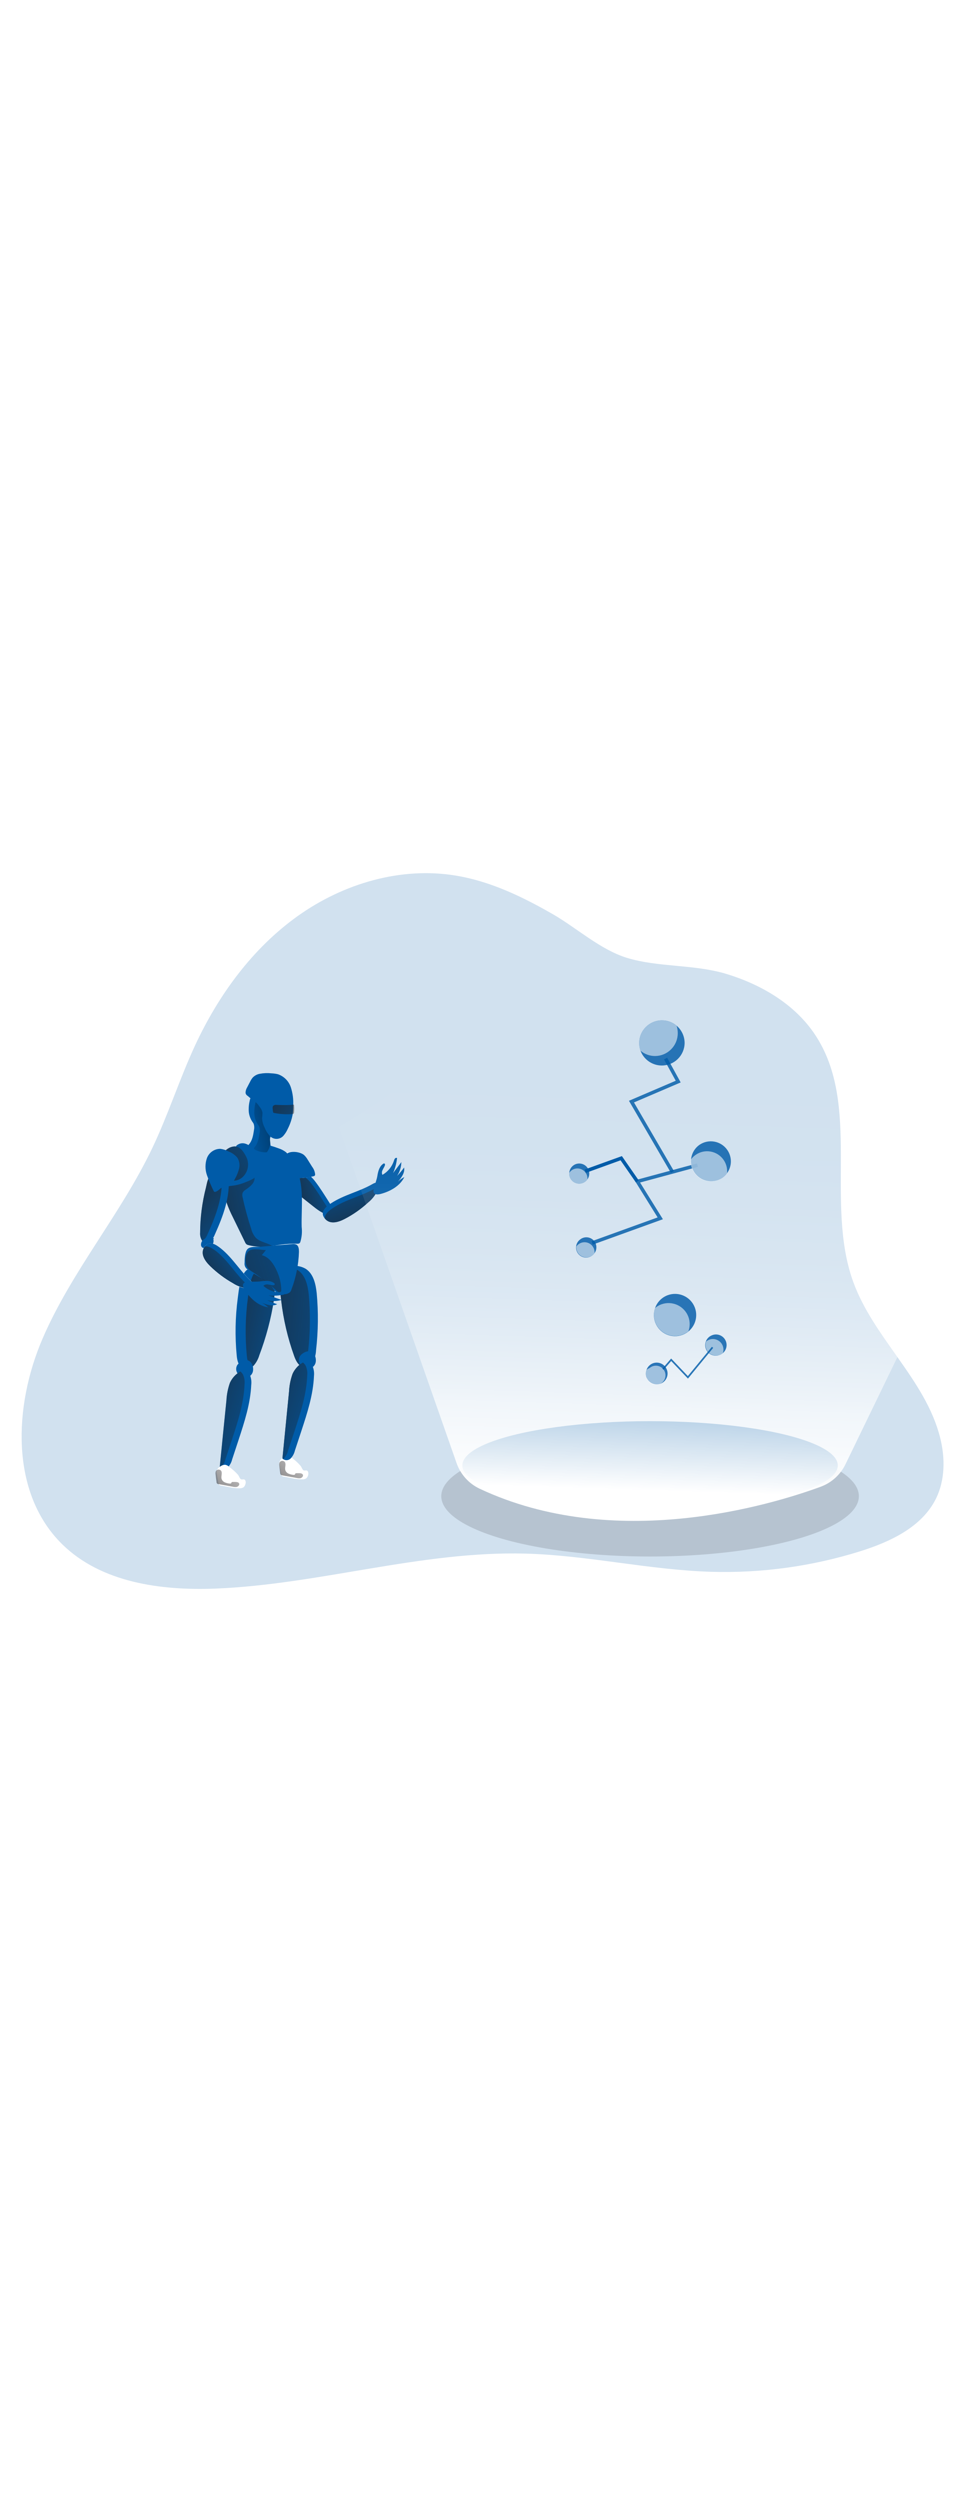 <svg id="_0470_artificial_intelligence_2" xmlns="http://www.w3.org/2000/svg" xmlns:xlink="http://www.w3.org/1999/xlink" viewBox="0 0 500 500" data-imageid="artificial-intelligence-2-77" imageName="Artificial Intelligence 2" class="illustrations_image" style="width: 194px;"><defs><style>.cls-1_artificial-intelligence-2-77{fill:url(#linear-gradient);}.cls-1_artificial-intelligence-2-77,.cls-2_artificial-intelligence-2-77,.cls-3_artificial-intelligence-2-77,.cls-4_artificial-intelligence-2-77,.cls-5_artificial-intelligence-2-77,.cls-6_artificial-intelligence-2-77,.cls-7_artificial-intelligence-2-77,.cls-8_artificial-intelligence-2-77,.cls-9_artificial-intelligence-2-77,.cls-10_artificial-intelligence-2-77,.cls-11_artificial-intelligence-2-77,.cls-12_artificial-intelligence-2-77,.cls-13_artificial-intelligence-2-77,.cls-14_artificial-intelligence-2-77,.cls-15_artificial-intelligence-2-77,.cls-16_artificial-intelligence-2-77,.cls-17_artificial-intelligence-2-77,.cls-18_artificial-intelligence-2-77,.cls-19_artificial-intelligence-2-77,.cls-20_artificial-intelligence-2-77,.cls-21_artificial-intelligence-2-77,.cls-22_artificial-intelligence-2-77,.cls-23_artificial-intelligence-2-77,.cls-24_artificial-intelligence-2-77{stroke-width:0px;}.cls-2_artificial-intelligence-2-77{opacity:.18;}.cls-2_artificial-intelligence-2-77,.cls-12_artificial-intelligence-2-77,.cls-13_artificial-intelligence-2-77,.cls-14_artificial-intelligence-2-77{isolation:isolate;}.cls-2_artificial-intelligence-2-77,.cls-14_artificial-intelligence-2-77,.cls-24_artificial-intelligence-2-77{fill:#68e1fd;}.cls-3_artificial-intelligence-2-77{fill:url(#linear-gradient-11-artificial-intelligence-2-77);}.cls-4_artificial-intelligence-2-77{fill:url(#linear-gradient-12-artificial-intelligence-2-77);}.cls-5_artificial-intelligence-2-77{fill:url(#linear-gradient-13-artificial-intelligence-2-77);}.cls-6_artificial-intelligence-2-77{fill:url(#linear-gradient-10-artificial-intelligence-2-77);}.cls-7_artificial-intelligence-2-77{fill:url(#linear-gradient-17-artificial-intelligence-2-77);}.cls-8_artificial-intelligence-2-77{fill:url(#linear-gradient-16-artificial-intelligence-2-77);}.cls-9_artificial-intelligence-2-77{fill:url(#linear-gradient-15-artificial-intelligence-2-77);}.cls-10_artificial-intelligence-2-77{fill:url(#linear-gradient-18-artificial-intelligence-2-77);}.cls-11_artificial-intelligence-2-77{fill:url(#linear-gradient-14-artificial-intelligence-2-77);}.cls-12_artificial-intelligence-2-77{opacity:.55;}.cls-12_artificial-intelligence-2-77,.cls-23_artificial-intelligence-2-77{fill:#fff;}.cls-13_artificial-intelligence-2-77{fill:#282328;opacity:.16;}.cls-14_artificial-intelligence-2-77,.cls-25_artificial-intelligence-2-77{opacity:.82;}.cls-15_artificial-intelligence-2-77{fill:url(#linear-gradient-4-artificial-intelligence-2-77);}.cls-16_artificial-intelligence-2-77{fill:url(#linear-gradient-2-artificial-intelligence-2-77);}.cls-17_artificial-intelligence-2-77{fill:url(#linear-gradient-3-artificial-intelligence-2-77);}.cls-18_artificial-intelligence-2-77{fill:url(#linear-gradient-8-artificial-intelligence-2-77);}.cls-19_artificial-intelligence-2-77{fill:url(#linear-gradient-9-artificial-intelligence-2-77);}.cls-20_artificial-intelligence-2-77{fill:url(#linear-gradient-7-artificial-intelligence-2-77);}.cls-21_artificial-intelligence-2-77{fill:url(#linear-gradient-5-artificial-intelligence-2-77);}.cls-22_artificial-intelligence-2-77{fill:url(#linear-gradient-6-artificial-intelligence-2-77);}</style><linearGradient id="linear-gradient-artificial-intelligence-2-77" x1="164.33" y1="1989.51" x2="194.96" y2="1874.05" gradientTransform="translate(-43.92 2318.36) scale(1 -1)" gradientUnits="userSpaceOnUse"><stop offset="0" stop-color="#231f20"/><stop offset=".13" stop-color="#231f20" stop-opacity=".69"/><stop offset="1" stop-color="#231f20" stop-opacity="0"/></linearGradient><linearGradient id="linear-gradient-2-artificial-intelligence-2-77" x1="191.77" y1="2093.5" x2="224.76" y2="2101.04" xlink:href="#linear-gradient-artificial-intelligence-2-77"/><linearGradient id="linear-gradient-3-artificial-intelligence-2-77" x1="145.43" y1="184.25" x2="119.38" y2="189.78" gradientUnits="userSpaceOnUse"><stop offset="0" stop-color="#000"/><stop offset=".08" stop-color="#000" stop-opacity=".69"/><stop offset=".21" stop-color="#000" stop-opacity=".32"/><stop offset=".59" stop-color="#000" stop-opacity=".13"/><stop offset="1" stop-color="#000" stop-opacity="0"/></linearGradient><linearGradient id="linear-gradient-4-artificial-intelligence-2-77" x1="143.07" y1="2082.22" x2="210.05" y2="2093.07" xlink:href="#linear-gradient-artificial-intelligence-2-77"/><linearGradient id="linear-gradient-5-artificial-intelligence-2-77" x1="136.19" y1="2102.95" x2="180.49" y2="2068.55" xlink:href="#linear-gradient-artificial-intelligence-2-77"/><linearGradient id="linear-gradient-6-artificial-intelligence-2-77" x1="143.61" y1="2101.78" x2="199.96" y2="2131.64" xlink:href="#linear-gradient-artificial-intelligence-2-77"/><linearGradient id="linear-gradient-7-artificial-intelligence-2-77" x1="231.65" y1="2073.02" x2="216.81" y2="2118.5" xlink:href="#linear-gradient-artificial-intelligence-2-77"/><linearGradient id="linear-gradient-8-artificial-intelligence-2-77" x1="152.57" y1="2038.53" x2="209.39" y2="2026.05" xlink:href="#linear-gradient-artificial-intelligence-2-77"/><linearGradient id="linear-gradient-9-artificial-intelligence-2-77" x1="134.21" y1="1990.72" x2="191.12" y2="1971.1" xlink:href="#linear-gradient-artificial-intelligence-2-77"/><linearGradient id="linear-gradient-10-artificial-intelligence-2-77" x1="166.54" y1="1995.29" x2="223.45" y2="1975.67" xlink:href="#linear-gradient-artificial-intelligence-2-77"/><linearGradient id="linear-gradient-11-artificial-intelligence-2-77" x1="164.48" y1="2036.76" x2="244.72" y2="2029.52" xlink:href="#linear-gradient-artificial-intelligence-2-77"/><linearGradient id="linear-gradient-12-artificial-intelligence-2-77" x1="166.54" y1="1995.29" x2="223.45" y2="1975.67" xlink:href="#linear-gradient-artificial-intelligence-2-77"/><linearGradient id="linear-gradient-13-artificial-intelligence-2-77" x1="145.11" y1="1932.92" x2="176.92" y2="1968.26" xlink:href="#linear-gradient-artificial-intelligence-2-77"/><linearGradient id="linear-gradient-14-artificial-intelligence-2-77" x1="177.94" y1="1937.42" x2="209.77" y2="1972.76" xlink:href="#linear-gradient-artificial-intelligence-2-77"/><linearGradient id="linear-gradient-15-artificial-intelligence-2-77" x1="145.81" y1="2048.76" x2="179.39" y2="2072.09" xlink:href="#linear-gradient-artificial-intelligence-2-77"/><linearGradient id="linear-gradient-16-artificial-intelligence-2-77" x1="130.32" y1="2042.71" x2="245.55" y2="2076.64" xlink:href="#linear-gradient-artificial-intelligence-2-77"/><linearGradient id="linear-gradient-17-artificial-intelligence-2-77" x1="133.76" y1="168.3" x2="171.23" y2="195.01" gradientTransform="matrix(1,0,0,1,0,0)" xlink:href="#linear-gradient-artificial-intelligence-2-77"/><linearGradient id="linear-gradient-18-artificial-intelligence-2-77" x1="358.41" y1="1945.09" x2="369.16" y2="2275.29" gradientTransform="translate(-43.92 2318.36) scale(1 -1)" gradientUnits="userSpaceOnUse"><stop offset="0" stop-color="#fff"/><stop offset=".13" stop-color="#fff" stop-opacity=".69"/><stop offset=".15" stop-color="#fff" stop-opacity=".61"/><stop offset=".2" stop-color="#fff" stop-opacity=".47"/><stop offset=".25" stop-color="#fff" stop-opacity=".34"/><stop offset=".3" stop-color="#fff" stop-opacity=".23"/><stop offset=".36" stop-color="#fff" stop-opacity=".15"/><stop offset=".44" stop-color="#fff" stop-opacity=".08"/><stop offset=".52" stop-color="#fff" stop-opacity=".03"/><stop offset=".65" stop-color="#fff" stop-opacity="0"/><stop offset="1" stop-color="#fff" stop-opacity="0"/></linearGradient></defs><g id="background_artificial-intelligence-2-77"><path class="cls-2_artificial-intelligence-2-77 targetColor" d="M482.46,378.12c-7.21,14.61-23.46,22.23-39.01,27.12-24.84,7.78-50.79,11.36-76.81,10.6-32.09-.95-63.73-8.52-95.81-9.38-53.68-1.43-106.15,15.88-159.77,18.04-28.16,1.09-58.82-3.09-78.95-22.81-27-26.48-25.11-71.43-10.12-106.17,14.99-34.74,40.31-64.03,56.57-98.22,8.19-17.22,13.97-35.45,21.98-52.75,12.1-26.06,29.59-50.08,52.99-66.76,23.4-16.68,53.03-25.49,81.39-20.81,14.06,2.31,27.37,7.77,40.05,14.4,3.46,1.81,6.88,3.7,10.26,5.65,12.27,7.14,24.18,18.07,37.84,22.33,16.4,5.02,34.78,3.24,51.55,8.37,17.95,5.49,35.15,15.63,45.51,31.26,24.12,36.26,4.81,86.62,19.72,127.53,5.12,14.04,14.07,26.36,22.76,38.68,9.29,13.14,18.29,26.36,22.08,41.84,2.54,10.26,2.46,21.57-2.23,31.1Z" style="fill: rgb(0, 91, 168);"/></g><g id="character_artificial-intelligence-2-77"><path class="cls-1_artificial-intelligence-2-77" d="M150.5,359.36c-25.5,1.89-50.64,7.14-74.77,15.6-1.72.6-3.77,1.62-3.77,3.45s1.88,2.94,3.58,3.54c7.32,2.61,15.27,2.71,23.04,2.77,30.05.29,60.76.46,89.25-9.11,2.51-.85,5.59-2.57,5.26-5.25-.33-2.67-3.57-3.57-6.18-3.92l-43.9-5.99"/><path class="cls-24_artificial-intelligence-2-77 targetColor" d="M170.26,231.06c-.31.27-.7.44-1.12.46-2.51.23-6.62-3.21-8.03-4.33l-5.16-4.09c-3.3-2.61-6.4-6.88-3.14-10.8.1-.12.2-.24.31-.35.32-.33.68-.62,1.08-.84.85-.48,1.84-.68,2.81-.56,2.23.28,3.94,2.13,5.34,3.94,2.7,3.52,5.02,7.29,7.41,11.05.57.83,1,1.76,1.26,2.74.27,1-.02,2.06-.75,2.79Z" style="fill: rgb(0, 91, 168);"/><path class="cls-16_artificial-intelligence-2-77" d="M169.15,231.52c-2.51.23-6.62-3.21-8.03-4.33l-5.16-4.09c-3.3-2.61-6.4-6.88-3.14-10.8.76-.35,1.6-.49,2.44-.39,2.26.28,3.95,2.13,5.34,3.94,2.7,3.53,5.02,7.29,7.41,11.06.58.82,1.01,1.75,1.26,2.72.15.62.12,1.28-.1,1.88Z"/><path class="cls-23_artificial-intelligence-2-77" d="M156.38,201.03c.72.67,1.33,1.45,1.82,2.3l2.36,3.77c.85,1.11,1.38,2.44,1.52,3.84.02.27-.06.53-.23.74-.16.13-.35.22-.55.25-2.61.65-5.29.99-7.98,1-.93,0-1.86-.2-2.7-.6-1.35-.89-2.3-2.27-2.66-3.85-.73-2.12-2.82-6.53-.48-8.29,2.12-1.53,7.01-.8,8.9.84Z"/><path class="cls-24_artificial-intelligence-2-77 targetColor" d="M156.73,201.03c.72.67,1.33,1.45,1.82,2.3l2.36,3.77c.85,1.11,1.38,2.44,1.52,3.84.02.27-.06.53-.23.74-.16.13-.35.22-.55.25-2.61.65-5.29.99-7.98,1-.92.06-1.84-.1-2.69-.45-1.35-.89-2.3-2.27-2.66-3.85-.73-2.12-2.81-6.53-.48-8.29,2.12-1.68,6.99-.95,8.89.69Z" style="fill: rgb(0, 91, 168);"/><path class="cls-24_artificial-intelligence-2-77 targetColor" d="M128.19,177.38c-.06,2.22.55,4.41,1.75,6.28.31.39.58.81.82,1.26.35,1.05.4,2.17.15,3.25-.39,2.62-.83,5.41-2.6,7.39-.11.1-.19.23-.25.36-.11.35.2.7.48.95.89.82,1.81,1.61,2.74,2.4.95.87,2.02,1.6,3.16,2.18,1.65.74,3.5.87,5.24.36.25-.04.47-.19.6-.4.06-.18.06-.37,0-.55-.47-2.3-.83-4.62-1.07-6.96-.07-.5-.07-1,0-1.49.11-.43.26-.85.44-1.26.43-1.25.68-2.55.75-3.87.28-2.72.06-5.48-.64-8.12-.7-2.67-2.16-5.07-4.21-6.93-1.43-1.26-4.14-2.64-5.93-1.18-.52.58-.84,1.3-.92,2.07-.33,1.39-.51,2.81-.51,4.24Z" style="fill: rgb(0, 91, 168);"/><path class="cls-17_artificial-intelligence-2-77" d="M131.07,178.86c-.06,2.22.55,4.41,1.75,6.28.31.39.58.81.82,1.26.35,1.05.4,2.17.15,3.25-.39,2.62-.83,5.41-2.6,7.39-.11.1-.19.23-.25.36-.11.35.2.7.48.95,1.68,1.53,3.05,4.14,5.36,2.02,1.71-1.57,2.66-3.93,2.53-6.25-.05-.9-.26-1.78-.23-2.68s.34-1.85,1.08-2.36c.39-.26.86-.38,1.25-.64,2.37-1.59,1.83-5.56,1.24-7.8-.7-2.67-2.16-5.07-4.21-6.93-1.43-1.26-4.14-2.64-5.93-1.18-.52.58-.84,1.3-.92,2.07-.33,1.39-.51,2.81-.51,4.24Z"/><path class="cls-24_artificial-intelligence-2-77 targetColor" d="M126.57,168.84c.04-.97.34-1.91.85-2.74l1.54-2.95c.36-.75.8-1.45,1.33-2.08.96-.98,2.19-1.65,3.54-1.91,2.04-.39,4.12-.47,6.18-.24,1.11.04,2.2.2,3.28.46,3.1,1.08,5.53,3.52,6.59,6.62,1.01,3.07,1.43,6.3,1.26,9.53.02,1.61-.09,3.22-.33,4.82-.49,2.52-1.34,4.96-2.51,7.24-.51,1.17-1.18,2.26-2,3.24-1.59,2.08-4.57,2.47-6.65.88-.33-.25-.63-.55-.88-.88-1.04-1.2-1.86-2.57-2.42-4.06-.77-1.49-1.2-3.13-1.26-4.81.15-.95.21-1.92.19-2.89-.25-1.12-.78-2.15-1.53-3.01-.7-1.1-1.6-2.06-2.65-2.84-.96-.6-1.87-1.29-2.71-2.06-.67-.7-1.77-1.02-1.82-2.34Z" style="fill: rgb(0, 91, 168);"/><path class="cls-24_artificial-intelligence-2-77 targetColor" d="M155.51,238.19c.28,2.53.06,5.09-.67,7.53-.08.3-.25.57-.49.78-.36.2-.77.28-1.18.23-2.71-.07-5.42.07-8.11.43-1.59.21-3.18.5-4.77.74-.98.15-1.96.28-2.94.35-3.13.24-6.27-.03-9.32-.8-.33-.06-.64-.19-.92-.38-.35-.29-.61-.67-.78-1.09l-6.28-12.88c-1.18-2.31-2.22-4.69-3.1-7.13-.84-2.48-1.35-5.06-1.51-7.67-.09-1.54-.06-3.09.1-4.63-.17-1.38.81-2.63,2.19-2.8.13-.02.26-.02.4-.02,1.47-.15,2.93-.42,4.37-.79,1.45-.38,2.69-1.32,3.44-2.61.94-1.82.35-4.06-.49-5.93-.5-1.3-1.34-2.44-2.42-3.31-.67-.46-1.57-1.1-1.26-1.83.11-.21.27-.38.46-.5,2.61-1.83,5.26-.72,7.36,1.13,2.44,2.04,5.64,2.95,8.79,2.51,1.8-.23,1.05-1.97.95-3.35,1.47.41,2.91.9,4.34,1.43,1.36.44,2.64,1.11,3.77,1.98.96.92,1.78,1.99,2.44,3.15.72,1.13,1.42,2.26,2.05,3.43,5.27,9.94,3.28,21.24,3.57,32.04Z" style="fill: rgb(0, 91, 168);"/><path class="cls-15_artificial-intelligence-2-77" d="M140.3,247.86c-.98.15-1.96.28-2.94.35-3.13.24-6.27-.03-9.32-.8-.33-.06-.64-.19-.92-.38-.35-.29-.61-.67-.78-1.09l-6.28-12.88c-1.18-2.31-2.22-4.69-3.1-7.13-.84-2.47-1.35-5.03-1.51-7.63,1.07-.8,2.35-1.28,3.68-1.38,1.96-.2,3.89-.62,5.76-1.26.7-.25,6.28-2.3,6.28-3.09.38,2.69-2.23,4.75-4.48,6.28-.7.38-1.27.96-1.63,1.67-.22.75-.22,1.54,0,2.28,1.19,5.51,2.68,10.96,4.44,16.32.41,1.63,1.19,3.16,2.26,4.46,2.25,2.35,5.85,2.55,8.52,4.28Z"/><path class="cls-24_artificial-intelligence-2-77 targetColor" d="M110.79,241.88c-.45,1.21-1.14,2.32-2.02,3.26-.92.95-2.3,1.3-3.55.88-.35-.16-.66-.38-.92-.67-.87-1.26-1.27-2.79-1.14-4.32.03-7.82,1.04-15.61,2.99-23.19.51-2,.89-5.55,2.89-6.69.94-.26,1.93-.34,2.9-.25,2.51.09,5.76.62,5.84,1.43,1,10.19-2.8,20.2-6.98,29.54Z" style="fill: rgb(0, 91, 168);"/><path class="cls-21_artificial-intelligence-2-77" d="M107.15,241.49c-.44,1.21-1.13,2.32-2.02,3.26-.25.24-.53.44-.83.6-.87-1.26-1.27-2.79-1.14-4.32.03-7.82,1.04-15.61,2.99-23.19.51-2,.89-5.55,2.89-6.69.94-.26,1.93-.34,2.9-.25,1.26.26,2.15.6,2.2,1.04,1.02,10.19-2.77,20.2-6.98,29.54Z"/><path class="cls-24_artificial-intelligence-2-77 targetColor" d="M118.36,197.26c-2.38,1.24-4.13,3.43-4.81,6.03-.87,2.58-.58,5.41.79,7.76,2.06,2.98,5.98,4.04,9.27,2.51.55-.28,1.06-.63,1.53-1.03,2.97-2.65,3.8-6.95,2.05-10.52-1.86-3.62-4.19-6.89-8.83-4.75Z" style="fill: rgb(0, 91, 168);"/><path class="cls-22_artificial-intelligence-2-77" d="M118.14,197.26c-2.38,1.24-4.13,3.43-4.81,6.03-.87,2.58-.58,5.41.79,7.76,2.06,2.98,5.98,4.04,9.27,2.51.55-.28,1.06-.63,1.53-1.03,2.97-2.65,3.8-6.95,2.05-10.52-1.86-3.62-4.19-6.89-8.83-4.75Z"/><path class="cls-24_artificial-intelligence-2-77 targetColor" d="M118.19,216.09c1.26-.36,2.29-1.29,2.77-2.51,1-1.72,1.77-3.56,2.27-5.49.5-1.95.18-4.01-.89-5.71-1.22-1.44-2.79-2.54-4.56-3.2-1.31-.71-2.74-1.17-4.22-1.36-3.06,0-5.81,1.91-6.89,4.77-1,2.84-1,5.94,0,8.79,1,2.82,2.17,5.57,3.5,8.25.62,1.39,3.31-1.26,3.65-1.52,1.34-.89,2.81-1.57,4.36-2.02Z" style="fill: rgb(0, 91, 168);"/><path class="cls-24_artificial-intelligence-2-77 targetColor" d="M110.24,243.88c-1.09-.24-2.22-.29-3.33-.14-1.1.16-2.09.76-2.75,1.66-.36.54-.55,1.16-.55,1.81-.02.57.22,1.13.67,1.49.33.2.7.3,1.08.29,1.27.09,2.53-.31,3.52-1.12.99-.83,1.42-2.15,1.1-3.4" style="fill: rgb(0, 91, 168);"/><path class="cls-24_artificial-intelligence-2-77 targetColor" d="M195.21,217.68c-.03.15-.07.29-.11.44-1.11,2.9-2.96,5.46-5.39,7.41-3.61,3.32-7.65,6.15-12,8.42-3.19,1.67-7.61,3.1-10.27-.19l-.21-.28c-2.41-3.3.82-5.88,3.48-7.62,6.58-4.34,14.49-5.95,21.28-9.88.83-.48,1.91-.99,2.7-.45.58.55.79,1.39.53,2.15Z" style="fill: rgb(0, 91, 168);"/><path class="cls-20_artificial-intelligence-2-77" d="M195.21,217.68c-.03.15-.07.29-.11.44-1.11,2.9-2.96,5.46-5.39,7.41-3.61,3.32-7.65,6.15-12,8.42-3.19,1.67-7.61,3.1-10.27-.19-.15-2.32,2.27-4.18,4.33-5.55,6.57-4.34,14.48-5.95,21.34-9.87.61-.44,1.34-.68,2.1-.67Z"/><path class="cls-24_artificial-intelligence-2-77 targetColor" d="M194.56,211.49c.39-2.34,1.14-4.88,3.18-6.09.23-.15.56,0,.67.29.08.27.05.56-.08.82-.29.8-.8,1.49-1.14,2.28-.41.76-.43,1.67-.06,2.45,2.81-1.61,4.92-4.2,5.93-7.28.09-.41.27-.79.51-1.13.26-.34.71-.46,1.1-.29-.28,2.68-.97,5.3-2.05,7.77l4.27-5.66c-.05,2.55-.82,5.03-2.23,7.14,1.33-1.35,2.55-2.8,3.64-4.34.5,2.72-1.41,5.24-3.2,7.36.97-.99,2.09-1.81,3.33-2.45-2.23,4.65-7.37,7.44-12.18,8.71-2.13.56-4.17.35-3.65-2.23.51-2.59,1.57-4.8,1.97-7.34Z" style="fill: rgb(0, 91, 168);"/><path class="cls-24_artificial-intelligence-2-77 targetColor" d="M141.2,275.79c-1.52,9.71-4.05,19.23-7.53,28.41-.57,1.95-1.55,3.76-2.87,5.3-.35.36-.74.68-1.17.94-1.27.87-2.9,1.07-4.34.53-2.4-1.05-3.04-4.08-3.28-6.67-.93-9.81-.75-19.7.54-29.46.56-4.18,1.14-11.71,4.73-14.63,1.97-1.33,4.46-1.63,6.69-.82,1.91.5,3.65,1.51,5.02,2.93,3.06,3.53,2.84,8.81,2.21,13.47Z" style="fill: rgb(0, 91, 168);"/><path class="cls-18_artificial-intelligence-2-77" d="M141.2,275.79c-1.52,9.71-4.05,19.23-7.53,28.41-.57,1.95-1.55,3.76-2.87,5.3-.35.36-.74.68-1.17.94-1.68-1.33-2.2-3.9-2.41-6.14-.93-9.81-.75-19.7.55-29.46.55-4.18,1.13-11.71,4.73-14.63.44-.35.94-.63,1.47-.82,1.91.5,3.65,1.51,5.02,2.93,3.06,3.53,2.84,8.81,2.21,13.47Z"/><path class="cls-24_artificial-intelligence-2-77 targetColor" d="M126.64,306.74c-.9.1-1.76.41-2.51.9-.75.41-1.4,1-1.88,1.71-.9,1.61-.59,3.63.77,4.9,1.37,1.21,3.29,1.59,5.02.99.38-.12.74-.29,1.07-.53.86-.78,1.36-1.9,1.36-3.06.14-2.26-1.18-5.06-3.82-4.91Z" style="fill: rgb(0, 91, 168);"/><path class="cls-24_artificial-intelligence-2-77 targetColor" d="M129.51,319.38c-.41,9.77-3.5,19.21-6.54,28.49l-3.31,10.04c-.36,1.53-1.12,2.94-2.21,4.08-1.06.99-2.67,1.12-3.88.31-.12-.08-.23-.18-.31-.3,1.13-11.5,2.28-23.02,3.46-34.55.16-3.08.77-6.12,1.8-9.03,1.13-2.46,2.99-4.5,5.34-5.85,1.86-.92,3.77-.7,5.02,1.97.6,1.54.82,3.19.64,4.83Z" style="fill: rgb(0, 91, 168);"/><path class="cls-19_artificial-intelligence-2-77" d="M126.05,319.38c-.4,9.77-3.49,19.21-6.53,28.49-1.1,3.35-2.21,6.7-3.33,10.04-.35,1.53-1.11,2.94-2.2,4.08-.13.12-.27.22-.43.31-.12-.08-.23-.18-.31-.3,1.13-11.5,2.28-23.02,3.46-34.55.16-3.08.77-6.12,1.8-9.03,1.13-2.46,2.99-4.5,5.34-5.85.7.5,1.24,1.18,1.57,1.97.6,1.54.81,3.2.63,4.83Z"/><path class="cls-6_artificial-intelligence-2-77" d="M158.36,314.82c-.4,9.77-3.48,19.21-6.53,28.49-1.1,3.35-2.21,6.7-3.33,10.04-.35,1.53-1.11,2.94-2.2,4.08-.13.12-.27.22-.43.31-.12-.08-.23-.19-.31-.3l3.43-34.6c.16-3.08.77-6.12,1.81-9.03,1.12-2.46,2.99-4.51,5.34-5.85.69.5,1.23,1.18,1.57,1.97.61,1.55.83,3.23.65,4.88Z"/><path class="cls-23_artificial-intelligence-2-77" d="M118.21,361.82c-.57-.58-1.29-.98-2.08-1.15-.87-.03-1.72.25-2.41.78-.94.46-1.66,1.27-2.02,2.25-.1.6-.07,1.22.08,1.81l.77,4.37c.03.45.21.87.51,1.19.26.18.55.29.87.33l4.06.78c1.87.44,3.78.65,5.7.62.65,0,1.29-.18,1.85-.53.5-.44.84-1.03.97-1.68.2-.55.2-1.16,0-1.71-.56-1.26-1.53-.34-2.32-.75-.59-.31-1.02-1.64-1.43-2.2-1.35-1.53-2.87-2.9-4.52-4.09Z"/><path class="cls-23_artificial-intelligence-2-77" d="M150.62,357.24c-.57-.59-1.3-.99-2.1-1.17-.86-.02-1.71.25-2.4.78-.94.46-1.66,1.27-2.02,2.25-.12.6-.12,1.21,0,1.81l.77,4.38c.03.44.21.86.51,1.18.26.18.56.29.87.33l4.06.78c1.87.44,3.78.65,5.7.62.65,0,1.3-.17,1.85-.53.51-.43.85-1.03.97-1.68.18-.56.16-1.16-.06-1.71-.56-1.26-1.52-.34-2.32-.75-.59-.31-1.02-1.64-1.43-2.2-1.3-1.52-2.77-2.89-4.38-4.08Z"/><path class="cls-24_artificial-intelligence-2-77 targetColor" d="M162.91,301.65c-.09,2.03-.59,4.01-1.48,5.84-.96,1.86-2.94,2.95-5.02,2.77-.26-.05-.51-.12-.75-.21-2.08-.79-3.25-3.26-4.03-5.45-3.33-9.28-5.58-18.91-6.7-28.7-.49-4.18-1.78-11.63.99-15.34.59-.77,1.37-1.36,2.27-1.72,3.15-1.18,6.67-.84,9.54.92,3.9,2.64,5.02,7.81,5.52,12.49.9,9.79.79,19.64-.34,29.4Z" style="fill: rgb(0, 91, 168);"/><path class="cls-3_artificial-intelligence-2-77" d="M158.8,302.34c-.08,2.03-.59,4.02-1.48,5.85-.42.72-.99,1.36-1.66,1.86-2.08-.79-3.25-3.26-4.03-5.45-3.33-9.28-5.58-18.91-6.7-28.7-.49-4.18-1.78-11.63.99-15.34.59-.77,1.37-1.36,2.27-1.72,1.92.04,3.8.59,5.44,1.61,3.9,2.65,5.02,7.82,5.54,12.55.89,9.77.76,19.6-.36,29.34Z"/><path class="cls-24_artificial-intelligence-2-77 targetColor" d="M158.96,302.14c-.9.1-1.76.41-2.51.9-.75.42-1.39,1-1.88,1.71-.89,1.62-.58,3.63.77,4.9,1.37,1.21,3.29,1.59,5.02.99.39-.11.75-.29,1.08-.53.86-.78,1.36-1.9,1.36-3.06.13-2.26-1.19-5.06-3.83-4.91Z" style="fill: rgb(0, 91, 168);"/><path class="cls-24_artificial-intelligence-2-77 targetColor" d="M150.82,313.84c-1.04,2.9-1.65,5.94-1.81,9.01l-3.41,34.61c1.17,1.13,3.02,1.13,4.19,0,1.09-1.13,1.85-2.54,2.21-4.07l3.31-10.04c3.05-9.29,6.14-18.73,6.53-28.5.18-1.64-.05-3.29-.65-4.82-2.85-6.06-8.91.31-10.37,3.8Z" style="fill: rgb(0, 91, 168);"/><path class="cls-4_artificial-intelligence-2-77" d="M158.36,314.82c-.4,9.77-3.48,19.21-6.53,28.49-1.1,3.35-2.21,6.7-3.33,10.04-.35,1.53-1.11,2.94-2.2,4.08-.13.12-.27.22-.43.31-.12-.08-.23-.19-.31-.3l3.43-34.6c.16-3.08.77-6.12,1.81-9.03,1.12-2.46,2.99-4.51,5.34-5.85.69.5,1.23,1.18,1.57,1.97.61,1.55.83,3.23.65,4.88Z"/><path class="cls-5_artificial-intelligence-2-77" d="M119.84,369.54c-.15-.02-.3.02-.41.11-.14.13-.13.35-.23.51s-.51.24-.82.2c-.86-.07-1.71-.28-2.51-.62-.79-.34-1.4-1.01-1.66-1.83-.36-1.39.6-3.09-.29-4.22-.61-.68-1.65-.73-2.32-.12-.14.12-.25.27-.34.43-.19.52-.24,1.09-.14,1.63.13,1.31.3,2.63.49,3.95-.02.57.43,1.04,1,1.06.05,0,.1,0,.14,0l7.42,1.37c.58.14,1.18.17,1.77.1.92-.16,1.98-1.34,1.04-2.18-.59-.55-2.39-.4-3.15-.39Z"/><path class="cls-11_artificial-intelligence-2-77" d="M152.69,365.04c-.15-.02-.3.02-.41.11-.14.14-.13.36-.23.51s-.53.24-.82.2c-.87-.07-1.71-.27-2.51-.62-.79-.34-1.4-1.01-1.66-1.83-.36-1.39.6-3.09-.29-4.22-.62-.67-1.67-.72-2.34-.1-.13.12-.23.25-.32.4-.19.52-.24,1.09-.14,1.63.14,1.32.29,2.64.48,3.95.02.21.08.42.19.6.25.27.6.44.97.46l7.42,1.36c.57.14,1.17.18,1.76.11.93-.16,2-1.36,1.04-2.18-.58-.56-2.37-.41-3.14-.4Z"/><path class="cls-23_artificial-intelligence-2-77" d="M129.74,266.31c.72.64,1.53,1.49,1.26,2.42s-1.39,1.18-2.34,1.26c-3.1-.16-6.1-1.14-8.7-2.82-4.27-2.41-8.2-5.37-11.71-8.79-2.65-2.6-5.44-6.5-2.8-10.13,2.41-3.3,5.86-1.02,8.34.97,6.15,4.75,10.12,11.78,15.96,17.1Z"/><path class="cls-24_artificial-intelligence-2-77 targetColor" d="M130.98,268.66c-.26.88-1.33,1.18-2.25,1.26h0c-3.1-.17-6.11-1.14-8.71-2.84-4.27-2.41-8.2-5.37-11.71-8.79-2.64-2.57-5.4-6.44-2.82-10.04v-.06c2.41-3.3,5.85-1.02,8.34.97,6.15,4.91,10.12,11.95,15.93,17.2.7.54,1.52,1.39,1.23,2.31Z" style="fill: rgb(0, 91, 168);"/><path class="cls-9_artificial-intelligence-2-77" d="M128.73,269.86h0c-3.1-.17-6.11-1.14-8.71-2.84-4.27-2.41-8.2-5.37-11.71-8.79-2.64-2.57-5.4-6.44-2.82-10.04,2.02-.44,4.29,1.14,6.08,2.51,6.15,4.92,10.04,11.95,15.94,17.21.63.48,1.07,1.17,1.23,1.95Z"/><path class="cls-24_artificial-intelligence-2-77 targetColor" d="M126.08,256.57c-.22,1.41.45,2.82,1.68,3.54,4.22,3.26,9.8,5.02,12.81,9.38.53,1,1.26,1.88,2.13,2.6,1.03.52,2.19.74,3.34.63,1.23.15,2.46-.2,3.43-.98.36-.43.62-.92.78-1.46,2.34-6.18,3.64-12.71,3.85-19.32,0-1.43-.13-3.14-1.38-3.77-.7-.29-1.47-.37-2.22-.24l-16.89,1.38c-1.98.16-4.78-.24-6.11,1.26-1.33,1.49-1.42,5.29-1.42,6.98Z" style="fill: rgb(0, 91, 168);"/><path class="cls-8_artificial-intelligence-2-77" d="M137.08,249.99c-.68.9-1.39,1.78-2.13,2.64,3.59.9,5.98,4.29,7.53,7.66,1.58,3.21,2.44,6.74,2.51,10.32.01.22-.02.45-.11.65-.27.42-.79.59-1.26.43-.45-.18-.85-.46-1.18-.82-3.8-3.56-7.91-6.77-12.28-9.6-.71-.41-1.37-.91-1.96-1.48-.65-.71-1.13-1.58-1.38-2.51-.6-2.06-.33-5.79,1.78-7.03,2.11-1.24,6.24-.25,8.47-.25Z"/><path class="cls-24_artificial-intelligence-2-77 targetColor" d="M134.73,266.08c2.34-.34,5.02-.41,6.77,1.14.18.21.16.53-.05.71,0,0-.02.01-.02.02-.23.16-.51.22-.79.19-.85,0-1.68-.3-2.51-.39-.85-.16-1.73.1-2.36.69,2.4,2.19,5.54,3.4,8.79,3.4.42-.04.85,0,1.26.14.4.14.66.53.63.95-2.64.57-5.35.72-8.03.46l6.72,2.3c-2.45.76-5.07.79-7.53.09,1.7.84,3.46,1.55,5.26,2.12-2.44,1.26-5.42.28-7.98-.78,1.24.62,2.37,1.43,3.34,2.41-5.1-.7-9.34-4.72-12.03-8.9-1.26-1.86-1.62-3.85.99-4.17s5.01,0,7.57-.39Z" style="fill: rgb(0, 91, 168);"/><path class="cls-7_artificial-intelligence-2-77" d="M142.68,175.2c-.69-.15-1.41.05-1.93.53-.23.44-.3.96-.18,1.44,0,.56.11,1.12.2,1.67.02.11.06.22.11.31.11.11.27.18.43.19,3.05.6,6.17.8,9.28.59.23,0,.47-.05.67-.18.21-.23.33-.53.33-.84.08-1.12.08-2.25,0-3.38,0-.79-.7-.46-1.26-.4-.84.1-1.71.11-2.51.14-1.72.01-3.48,0-5.13-.08Z"/></g><g id="technology_artificial-intelligence-2-77"><ellipse class="cls-13_artificial-intelligence-2-77" cx="335.09" cy="376.86" rx="107.63" ry="31.1"/><ellipse class="cls-24_artificial-intelligence-2-77 targetColor" cx="335.09" cy="361.02" rx="96.76" ry="22.82" style="fill: rgb(0, 91, 168);"/><path class="cls-10_artificial-intelligence-2-77" d="M462.61,305.12l-26.77,55.24c-2.6,5.39-7.19,9.57-12.81,11.64-26.29,9.63-106.25,33.72-175.84.99-5.57-2.64-9.84-7.41-11.86-13.23l-60.69-173.16c13.26-8.51,27.62-15.6,37.25-27.93,11.37-14.56,14.14-33.97,22.6-50.43s23.33-29.55,40.5-36.82c3.46,1.81,6.88,3.7,10.26,5.65,12.24,7.09,24.15,18.02,37.81,22.28,16.4,5.02,34.78,3.24,51.55,8.37,17.95,5.49,35.15,15.63,45.51,31.26,24.12,36.26,4.81,86.62,19.72,127.53,5.12,13.97,14.07,26.28,22.76,38.62Z"/><path class="cls-14_artificial-intelligence-2-77 targetColor" d="M352.9,143.28c-.08,6.49-5.41,11.68-11.9,11.6-4.85-.06-9.17-3.1-10.86-7.65-.45-1.25-.68-2.57-.68-3.9,0-6.48,5.27-11.74,11.75-11.74,2.76-.01,5.43.96,7.53,2.74,2.63,2.23,4.15,5.5,4.16,8.95Z" style="fill: rgb(0, 91, 168);"/><path class="cls-12_artificial-intelligence-2-77" d="M349.36,138.26c-.01,6.46-5.23,11.69-11.69,11.73-2.76,0-5.43-.97-7.53-2.75-.45-1.25-.68-2.57-.68-3.9,0-6.48,5.27-11.74,11.75-11.74,2.76-.01,5.43.96,7.53,2.74.43,1.26.64,2.59.62,3.93Z"/><path class="cls-14_artificial-intelligence-2-77 targetColor" d="M299.32,244.33c2.35-1.62,5.57-1.02,7.19,1.33,1.24,1.8,1.21,4.18-.06,5.95-.34.49-.77.91-1.26,1.26-2.3,1.7-5.53,1.22-7.24-1.08-1.7-2.3-1.22-5.53,1.08-7.24.09-.07.18-.13.27-.19v-.04Z" style="fill: rgb(0, 91, 168);"/><path class="cls-12_artificial-intelligence-2-77" d="M298.37,246.89c2.34-1.63,5.55-1.05,7.18,1.29.7,1,1.02,2.22.9,3.43-.34.49-.77.91-1.26,1.26-2.35,1.63-5.57,1.04-7.2-1.3-.69-1-1.01-2.21-.9-3.42.34-.49.77-.92,1.27-1.26Z"/><path class="cls-14_artificial-intelligence-2-77 targetColor" d="M295.65,206.3c2.35-1.62,5.57-1.02,7.19,1.33,1.24,1.8,1.21,4.18-.06,5.95-.34.49-.76.92-1.26,1.26-2.33,1.64-5.55,1.08-7.19-1.25,0,0,0,0,0,0-.69-1-1.01-2.21-.9-3.41.11-1.56.93-2.98,2.22-3.87Z" style="fill: rgb(0, 91, 168);"/><path class="cls-12_artificial-intelligence-2-77" d="M294.7,208.86c2.34-1.63,5.55-1.05,7.18,1.29.7,1,1.02,2.22.9,3.43-.34.49-.76.92-1.26,1.26-2.33,1.64-5.55,1.08-7.19-1.25,0,0,0,0,0,0-.69-1-1.01-2.21-.9-3.41.34-.51.77-.95,1.27-1.31Z"/><g class="cls-25_artificial-intelligence-2-77"><polygon class="cls-24_artificial-intelligence-2-77 targetColor" points="305.56 247.18 304.95 245.48 338.98 233.17 327.12 214.07 359.28 205.37 359.74 207.12 329.93 215.19 341.7 234.11 305.56 247.18" style="fill: rgb(0, 91, 168);"/></g><polygon class="cls-24_artificial-intelligence-2-77 targetColor" points="327.78 215.14 319.87 203.74 301.96 210.22 301.34 208.51 320.56 201.57 329.26 214.12 327.78 215.14" style="fill: rgb(0, 91, 168);"/><path class="cls-14_artificial-intelligence-2-77 targetColor" d="M360.51,195.79c4.7-3.25,11.14-2.08,14.39,2.62,2.5,3.61,2.45,8.39-.12,11.95-.69.95-1.54,1.78-2.51,2.44-4.75,3.17-11.18,1.89-14.35-2.86-3.09-4.63-1.96-10.88,2.56-14.14h.03Z" style="fill: rgb(0, 91, 168);"/><path class="cls-12_artificial-intelligence-2-77" d="M358.6,200.92c4.69-3.26,11.12-2.1,14.38,2.59,1.39,2,2.03,4.43,1.8,6.85-.69.95-1.54,1.78-2.51,2.44-4.7,3.25-11.14,2.08-14.39-2.61-1.38-1.99-2.02-4.4-1.8-6.82.7-.95,1.55-1.78,2.52-2.45Z"/><g class="cls-25_artificial-intelligence-2-77"><polygon class="cls-24_artificial-intelligence-2-77 targetColor" points="345.83 210.19 324.2 173.06 348.32 162.73 342.29 151.74 343.88 150.87 350.86 163.6 326.79 173.91 347.39 209.28 345.83 210.19" style="fill: rgb(0, 91, 168);"/></g><path class="cls-14_artificial-intelligence-2-77 targetColor" d="M344.11,273.29c5.64-2.12,11.93.72,14.06,6.36,2.12,5.64-.72,11.93-6.36,14.06-5.64,2.12-11.93-.72-14.06-6.36-.91-2.41-.93-5.05-.08-7.48,1.07-3.04,3.43-5.44,6.44-6.58Z" style="fill: rgb(0, 91, 168);"/><path class="cls-12_artificial-intelligence-2-77" d="M340.83,278.01c5.64-2.09,11.91.78,14.01,6.42,0,0,0,0,0,0,.88,2.4.88,5.04,0,7.44-4.68,3.79-11.54,3.07-15.33-1.61-2.36-2.92-3.06-6.85-1.84-10.4.94-.79,2-1.42,3.15-1.86Z"/><path class="cls-14_artificial-intelligence-2-77 targetColor" d="M367.19,293.84c2.83-1.04,5.97.42,7.01,3.25.79,2.15.15,4.57-1.61,6.05-.47.4-1.01.71-1.59.92-2.79,1.13-5.97-.21-7.1-2.99-1.13-2.79.21-5.97,2.99-7.1.11-.05.22-.09.34-.12h-.04Z" style="fill: rgb(0, 91, 168);"/><path class="cls-12_artificial-intelligence-2-77" d="M365.56,296.2c2.82-1.05,5.96.39,7.01,3.21.45,1.2.46,2.53.02,3.74-.47.4-1.01.71-1.59.92-2.83,1.04-5.97-.4-7.01-3.23-.44-1.19-.45-2.5-.03-3.7.48-.4,1.02-.71,1.61-.93Z"/><path class="cls-14_artificial-intelligence-2-77 targetColor" d="M336.54,308.37c2.9-1.08,6.14.39,7.22,3.3,1.08,2.9-.39,6.14-3.3,7.22-2.9,1.08-6.14-.39-7.22-3.3,0,0,0,0,0-.01-.44-1.22-.44-2.55,0-3.77.53-1.58,1.74-2.84,3.3-3.44Z" style="fill: rgb(0, 91, 168);"/><path class="cls-12_artificial-intelligence-2-77" d="M334.85,310.8c2.07-1.78,5.19-1.56,6.98.51,1.78,2.07,1.56,5.19-.51,6.98-2.07,1.78-5.19,1.56-6.98-.51-.54-.63-.92-1.39-1.09-2.21-.44-1.22-.44-2.55,0-3.77.47-.43,1.02-.77,1.61-1Z"/><g class="cls-25_artificial-intelligence-2-77"><polygon class="cls-24_artificial-intelligence-2-77 targetColor" points="354.61 316.26 345.97 307.19 342.06 311.71 341.42 311.14 345.95 305.91 354.56 314.96 366.96 299.87 367.63 300.41 354.61 316.26" style="fill: rgb(0, 91, 168);"/></g></g></svg>